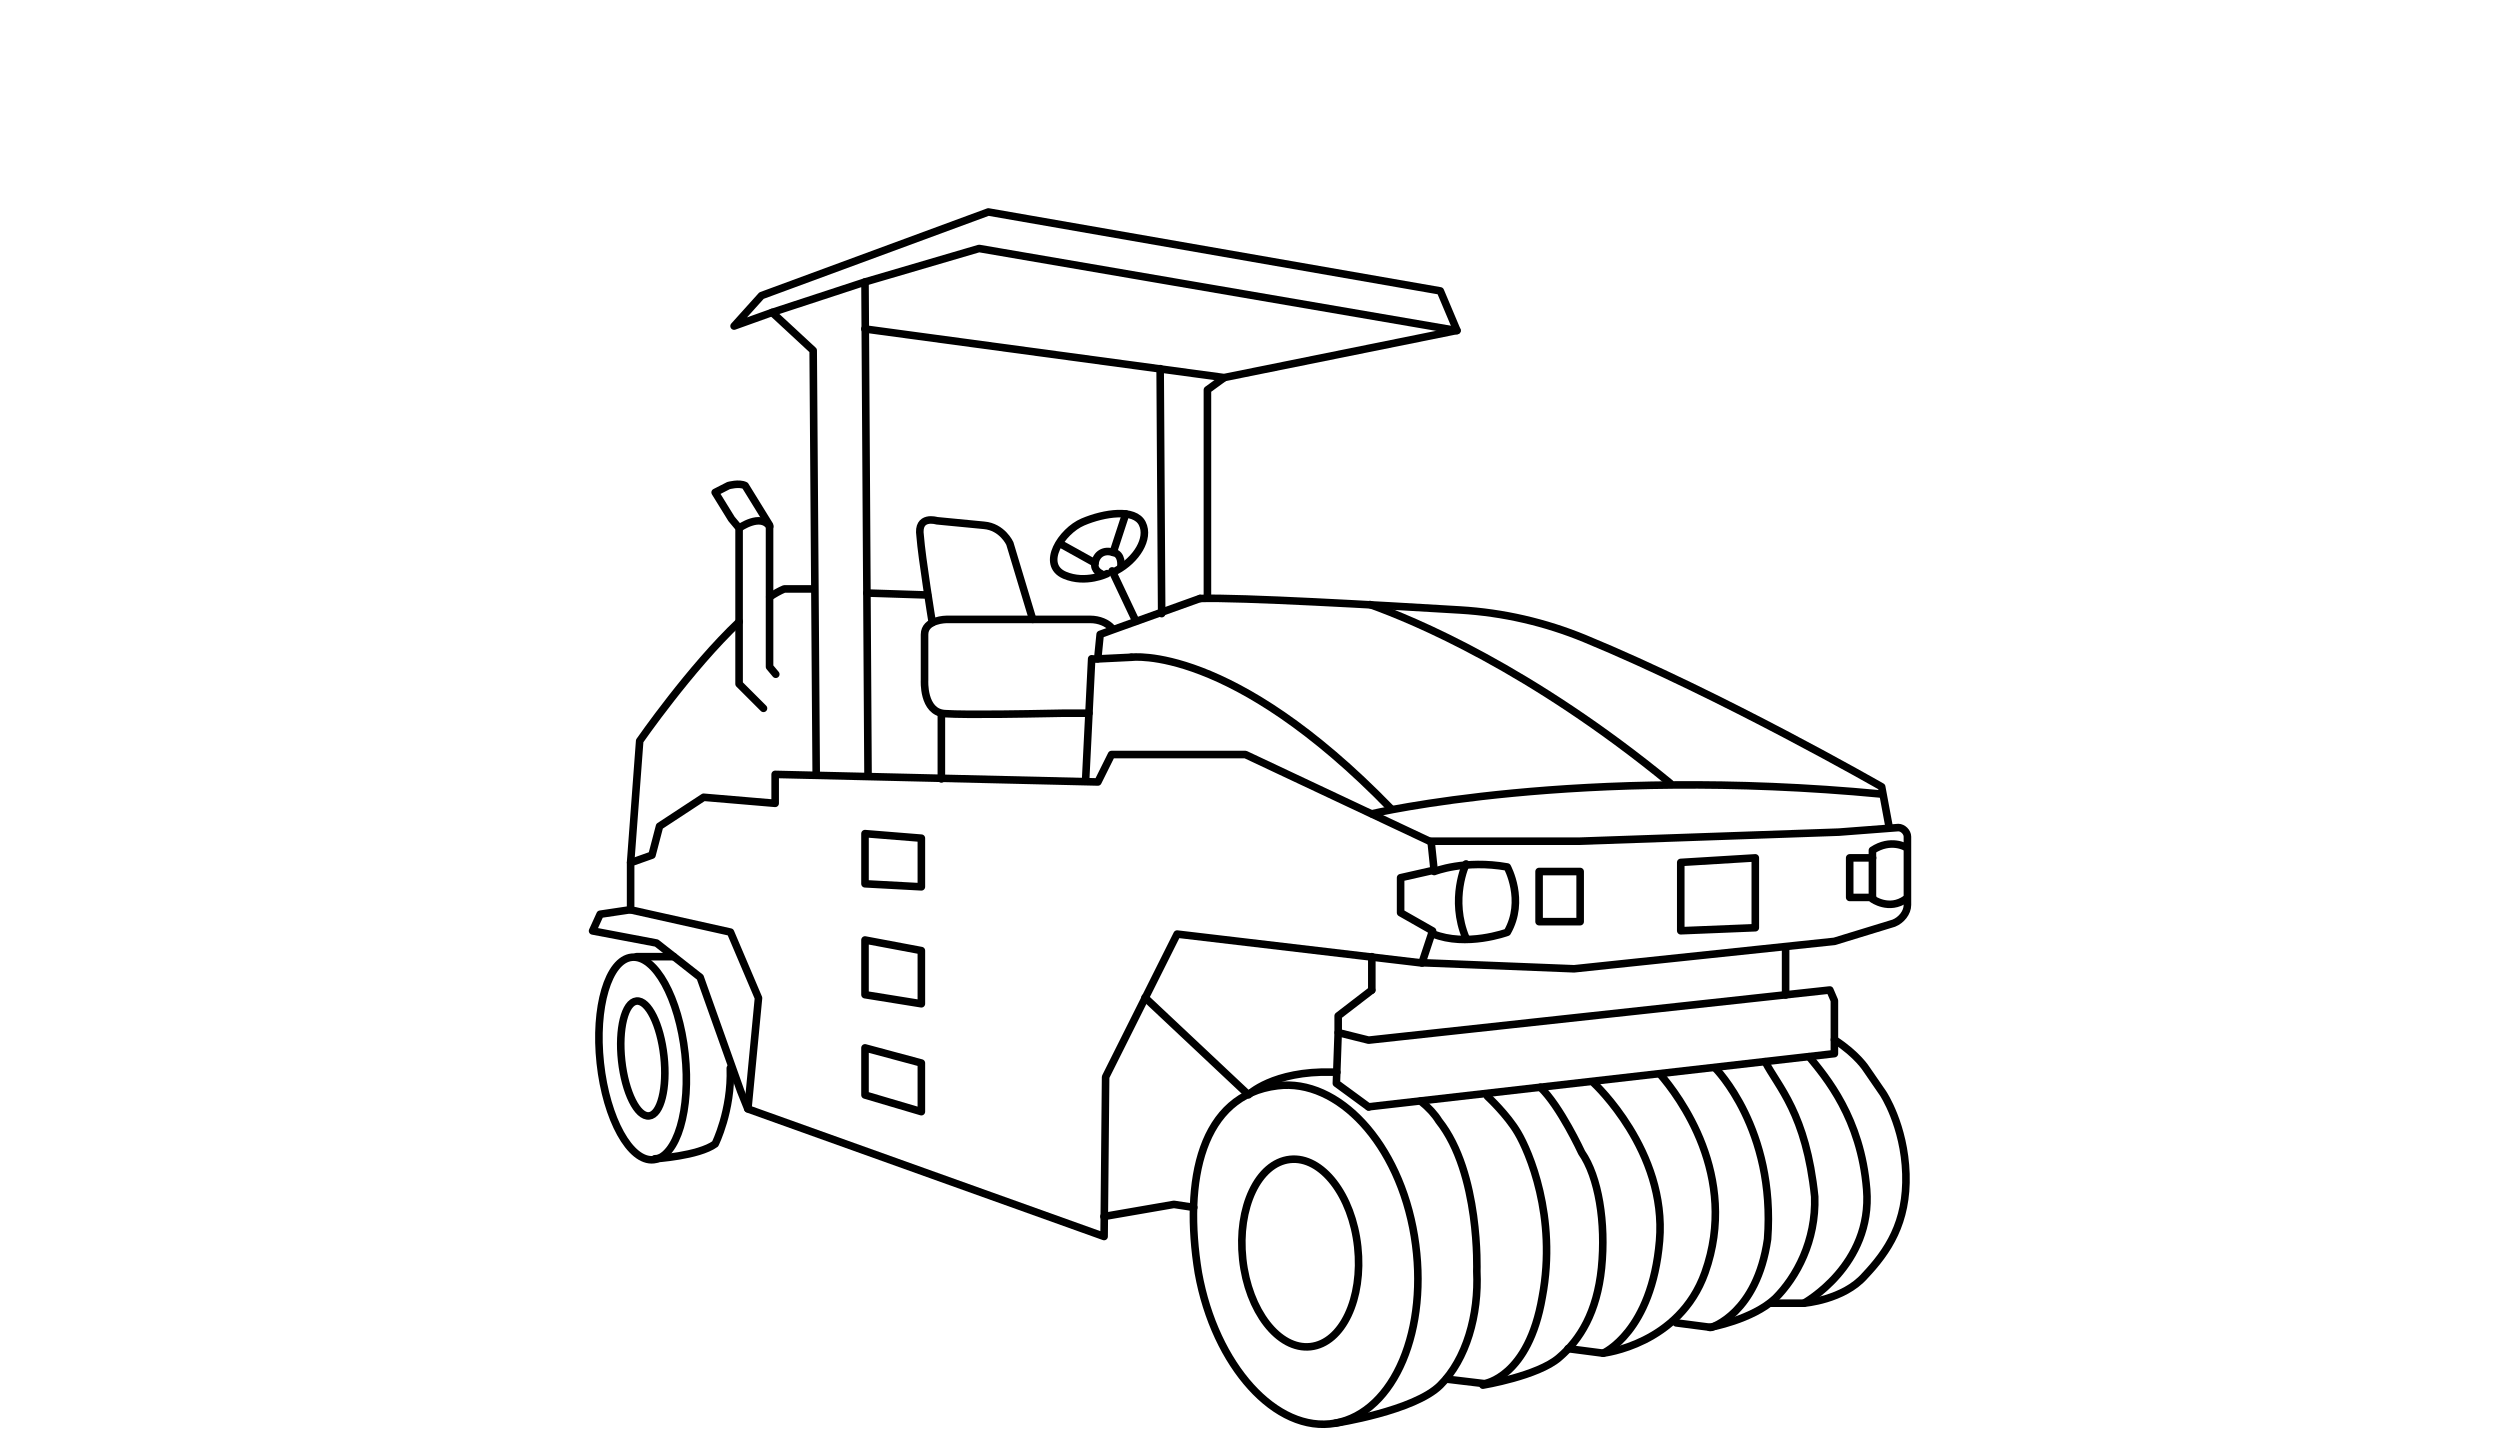 <?xml version="1.0" encoding="UTF-8"?><svg id="a" xmlns="http://www.w3.org/2000/svg" viewBox="0 0 165 95"><defs><style>.bc{fill:none;stroke:#000;stroke-linecap:round;stroke-linejoin:round;stroke-width:.5px;}</style></defs><path id="b" class="bc" d="M93.85,63.54l10.04,.4,17.18-1.81,3.92-1.2c.5-.2,.9-.7,.9-1.2v-4.51c0-.3-.3-.6-.6-.6l-3.92,.3-17.18,.6h-9.74l.2,1.91-2.21,.5v2.31l2.11,1.2-.7,2.11Z"/><path id="c" class="bc" d="M94.35,55.52l-12.15-5.72h-8.84l-.9,1.81-21.3-.5v1.91l-4.72-.4-2.91,1.91-.5,1.91-1.41,.5v3.11l6.59,1.47,1.85,4.35-.7,7.32,23.51,8.42,.1-10.53,4.72-9.43,16.17,1.91"/><path id="d" class="bc" d="M72.05,43.48l-.4,8.02"/><path id="e" class="bc" d="M74.66,43.38s6.58-.9,17.15,10"/><path id="f" class="bc" d="M124.69,54.62l-.5-2.69s-10.52-6.04-19.59-9.78c-2.62-1.08-5.4-1.72-8.23-1.89-5.32-.32-14.56-.85-17.16-.76"/><path id="g" class="bc" d="M90.54,53.71s13.66-3.21,33.65-1.3"/><path id="h" class="bc" d="M90.42,39.9c2.89,1.03,10.61,4.24,19.81,11.79"/><path id="i" class="bc" d="M110.93,56.92v4.51l4.92-.2v-4.61l-4.92,.3Z"/><path id="j" class="bc" d="M104.29,57.52h-2.71v3.31h2.71v-3.31Z"/><path id="k" class="bc" d="M94.66,57.52s2.01-.8,4.82-.3c0,0,1.21,2.21,0,4.31,0,0-2.71,1-4.92,.1"/><path id="l" class="bc" d="M125.79,55.92s-1-.6-2.21,.2v3.21s1.1,.8,2.21,0"/><path id="m" class="bc" d="M49.35,73.17l-.46-1.14-2.68-7.53-2.88-2.26-4.22-.8,.5-1.1,2.01-.3"/><path id="n" class="bc" d="M57.09,55.02v3.31l3.72,.2v-3.21l-3.72-.3Z"/><path id="o" class="bc" d="M57.09,62.04v3.61l3.72,.6v-3.51l-3.72-.7Z"/><path id="p" class="bc" d="M57.09,69.16v3.11l3.72,1.1v-3.21l-3.72-1Z"/><path id="q" class="bc" d="M43.14,76.54c1.54-.17,2.47-3.3,2.07-6.99-.4-3.69-1.98-6.54-3.52-6.37-1.54,.17-2.47,3.3-2.07,6.99,.4,3.69,1.98,6.54,3.52,6.37Z"/><path id="r" class="bc" d="M42.84,73.65c.77-.08,1.21-1.85,.98-3.94-.23-2.09-1.04-3.72-1.81-3.64s-1.21,1.85-.98,3.94,1.04,3.72,1.81,3.64Z"/><path id="s" class="bc" d="M93.35,81.59c1,6.12-1.31,11.63-5.22,12.34-3.92,.7-7.94-3.81-9.04-9.93-1-6.12,.2-11.73,5.22-12.34,4.02-.5,8.04,3.81,9.04,9.93Z"/><path id="t" class="bc" d="M90.53,65.35l-2.21,1.7v1.1l2.01,.5,30.44-3.31,.3,.7v3.5l-30.74,3.51"/><path id="u" class="bc" d="M90.54,63.14v2.21"/><path id="v" class="bc" d="M117.85,62.64v3.03"/><path id="w" class="bc" d="M95.46,91.02l2.51,.3s2.91-.4,3.82-5.72c1-5.32-.9-9.63-1.61-10.83-.7-1.2-2.01-2.41-2.01-2.41"/><path id="x" class="bc" d="M97.87,91.42s3.62-.6,5.02-1.81c1.41-1.2,2.51-3.01,2.81-5.92,.3-3.01-.2-6.02-1.31-7.62,0,0-1.42-3.07-2.73-4.31"/><path id="y" class="bc" d="M103.49,89.01l2.31,.3s5.03-.55,6.73-5.32c2.27-6.38-1.73-11.67-2.98-13.11"/><path id="z" class="bc" d="M105.81,89.31s3.21-1.4,3.72-7.42c.5-5.92-4.32-10.39-4.32-10.39"/><path id="aa" class="bc" d="M110.63,87.31l2.31,.3s3.01-.9,3.72-5.82c.55-7.29-3.45-11.29-3.45-11.29"/><path id="ab" class="bc" d="M112.84,87.61s2.81-.5,4.32-1.91c1.41-1.4,2.71-3.81,2.61-6.72-.56-5.49-2.42-7.26-3.27-8.91"/><path id="ac" class="bc" d="M116.85,86.01h2.21s4.54-2.49,4.14-7.51c-.38-4.71-2.7-7.42-3.8-8.76"/><path id="ad" class="bc" d="M119.06,86.01s2.61-.2,4.02-1.81c1.51-1.6,2.81-3.51,2.71-6.72-.1-3.21-1.51-5.32-1.51-5.32l-1.1-1.6s-.59-.96-2.11-1.94"/><path id="ae" class="bc" d="M72.86,80.29l4.62-.8,1.31,.2"/><path id="af" class="bc" d="M88.23,70.77c-.1,0-.2,0-.31-.01-3.92-.1-5.52,1.5-5.52,1.5l-6.83-6.42"/><path id="ag" class="bc" d="M88.13,93.93s5.22-.8,6.93-2.51c1.71-1.7,2.55-4.62,2.41-7.52,0,0,.24-6.46-2.51-9.93-.25-.41-.65-.86-1.2-1.3"/><path id="ah" class="bc" d="M123.59,56.62h-1.51v2.61h1.51"/><path id="ai" class="bc" d="M50.8,39.4c.33-.22,.65-.4,.96-.53h1.81"/><path id="aj" class="bc" d="M41.62,56.92l.6-8.02s3.34-4.82,6.57-7.87"/><path id="ak" class="bc" d="M53.87,51.11l-.2-27.98-2.71-2.51,6.13-2.01,.2,32.59"/><path id="al" class="bc" d="M50.96,20.62l-2.51,.9,1.81-2.01,14.97-5.52,29.83,5.21,1.1,2.61-15.37,3.11-23.71-3.21"/><path id="am" class="bc" d="M57.21,39.14l4.01,.13"/><path id="an" class="bc" d="M73.07,37.86s-1.41,.7-2.81,.1c-1.61-.7-.2-2.91,1.21-3.51,1.41-.6,3.42-.9,3.92,.1,.5,1-.4,2.41-1.71,3.11"/><path id="ao" class="bc" d="M72.67,37.86s-.5-.2-.4-.7c.1-.6,.6-.9,1.21-.7,.6,.1,.5,.9,.5,.9"/><path id="ap" class="bc" d="M71.87,47.07h-1.65s-1.63,.03-1.63,.03c0,0-4.78,.1-6.24,0-1.46-.1-1.33-2.21-1.33-2.21v-3.01c0-1,1.46-1,1.46-1h9.47c.6,0,1.13,.23,1.44,.58"/><path id="aq" class="bc" d="M68.16,40.88l-1.51-5.01s-.5-1.1-1.71-1.2l-3.11-.3s-1.31-.4-1.1,1c.1,1.4,.8,5.72,.8,5.72"/><path id="ar" class="bc" d="M76.57,24.33l.1,16.17"/><path id="as" class="bc" d="M80.79,24.93l-1.1,.8v13.67"/><path id="at" class="bc" d="M74.97,41l-1.57-3.32"/><path id="au" class="bc" d="M86.49,88.88c2.1-.23,3.49-3.18,3.12-6.59-.37-3.41-2.37-6-4.47-5.77-2.1,.23-3.49,3.18-3.12,6.59,.37,3.41,2.37,6,4.47,5.77Z"/><path id="av" class="bc" d="M43.22,76.48s2.88-.18,3.98-.98c0,0,1.1-2.19,1-5"/><path id="aw" class="bc" d="M42.02,63.14h2.45"/><path id="ax" class="bc" d="M57.09,18.61l7.53-2.21,31.54,5.42"/><path id="ay" class="bc" d="M50.39,46.75l-1.61-1.61v-10.29l-.5-.6-1.08-1.75,.88-.45s.7-.2,1.1,0l1.61,2.61v9.35l.41,.49"/><path id="az" class="bc" d="M48.79,34.85s1.41-1,2.01-.1"/><path id="ba" class="bc" d="M62.13,51.41v-4.21"/><path id="bb" class="bc" d="M96.76,57.02s-1.1,2.31,0,4.91"/><polyline class="bc" points="90.33 73.06 88.2 71.5 88.32 68.15"/><line class="bc" x1="74.66" y1="43.38" x2="72.2" y2="43.5"/><polyline class="bc" points="79.2 39.5 73.46 41.56 72.61 41.87 72.45 43.48"/><line class="bc" x1="72.27" y1="37.16" x2="70.02" y2="35.91"/><line class="bc" x1="73.47" y1="36.46" x2="74.3" y2="33.92"/></svg>